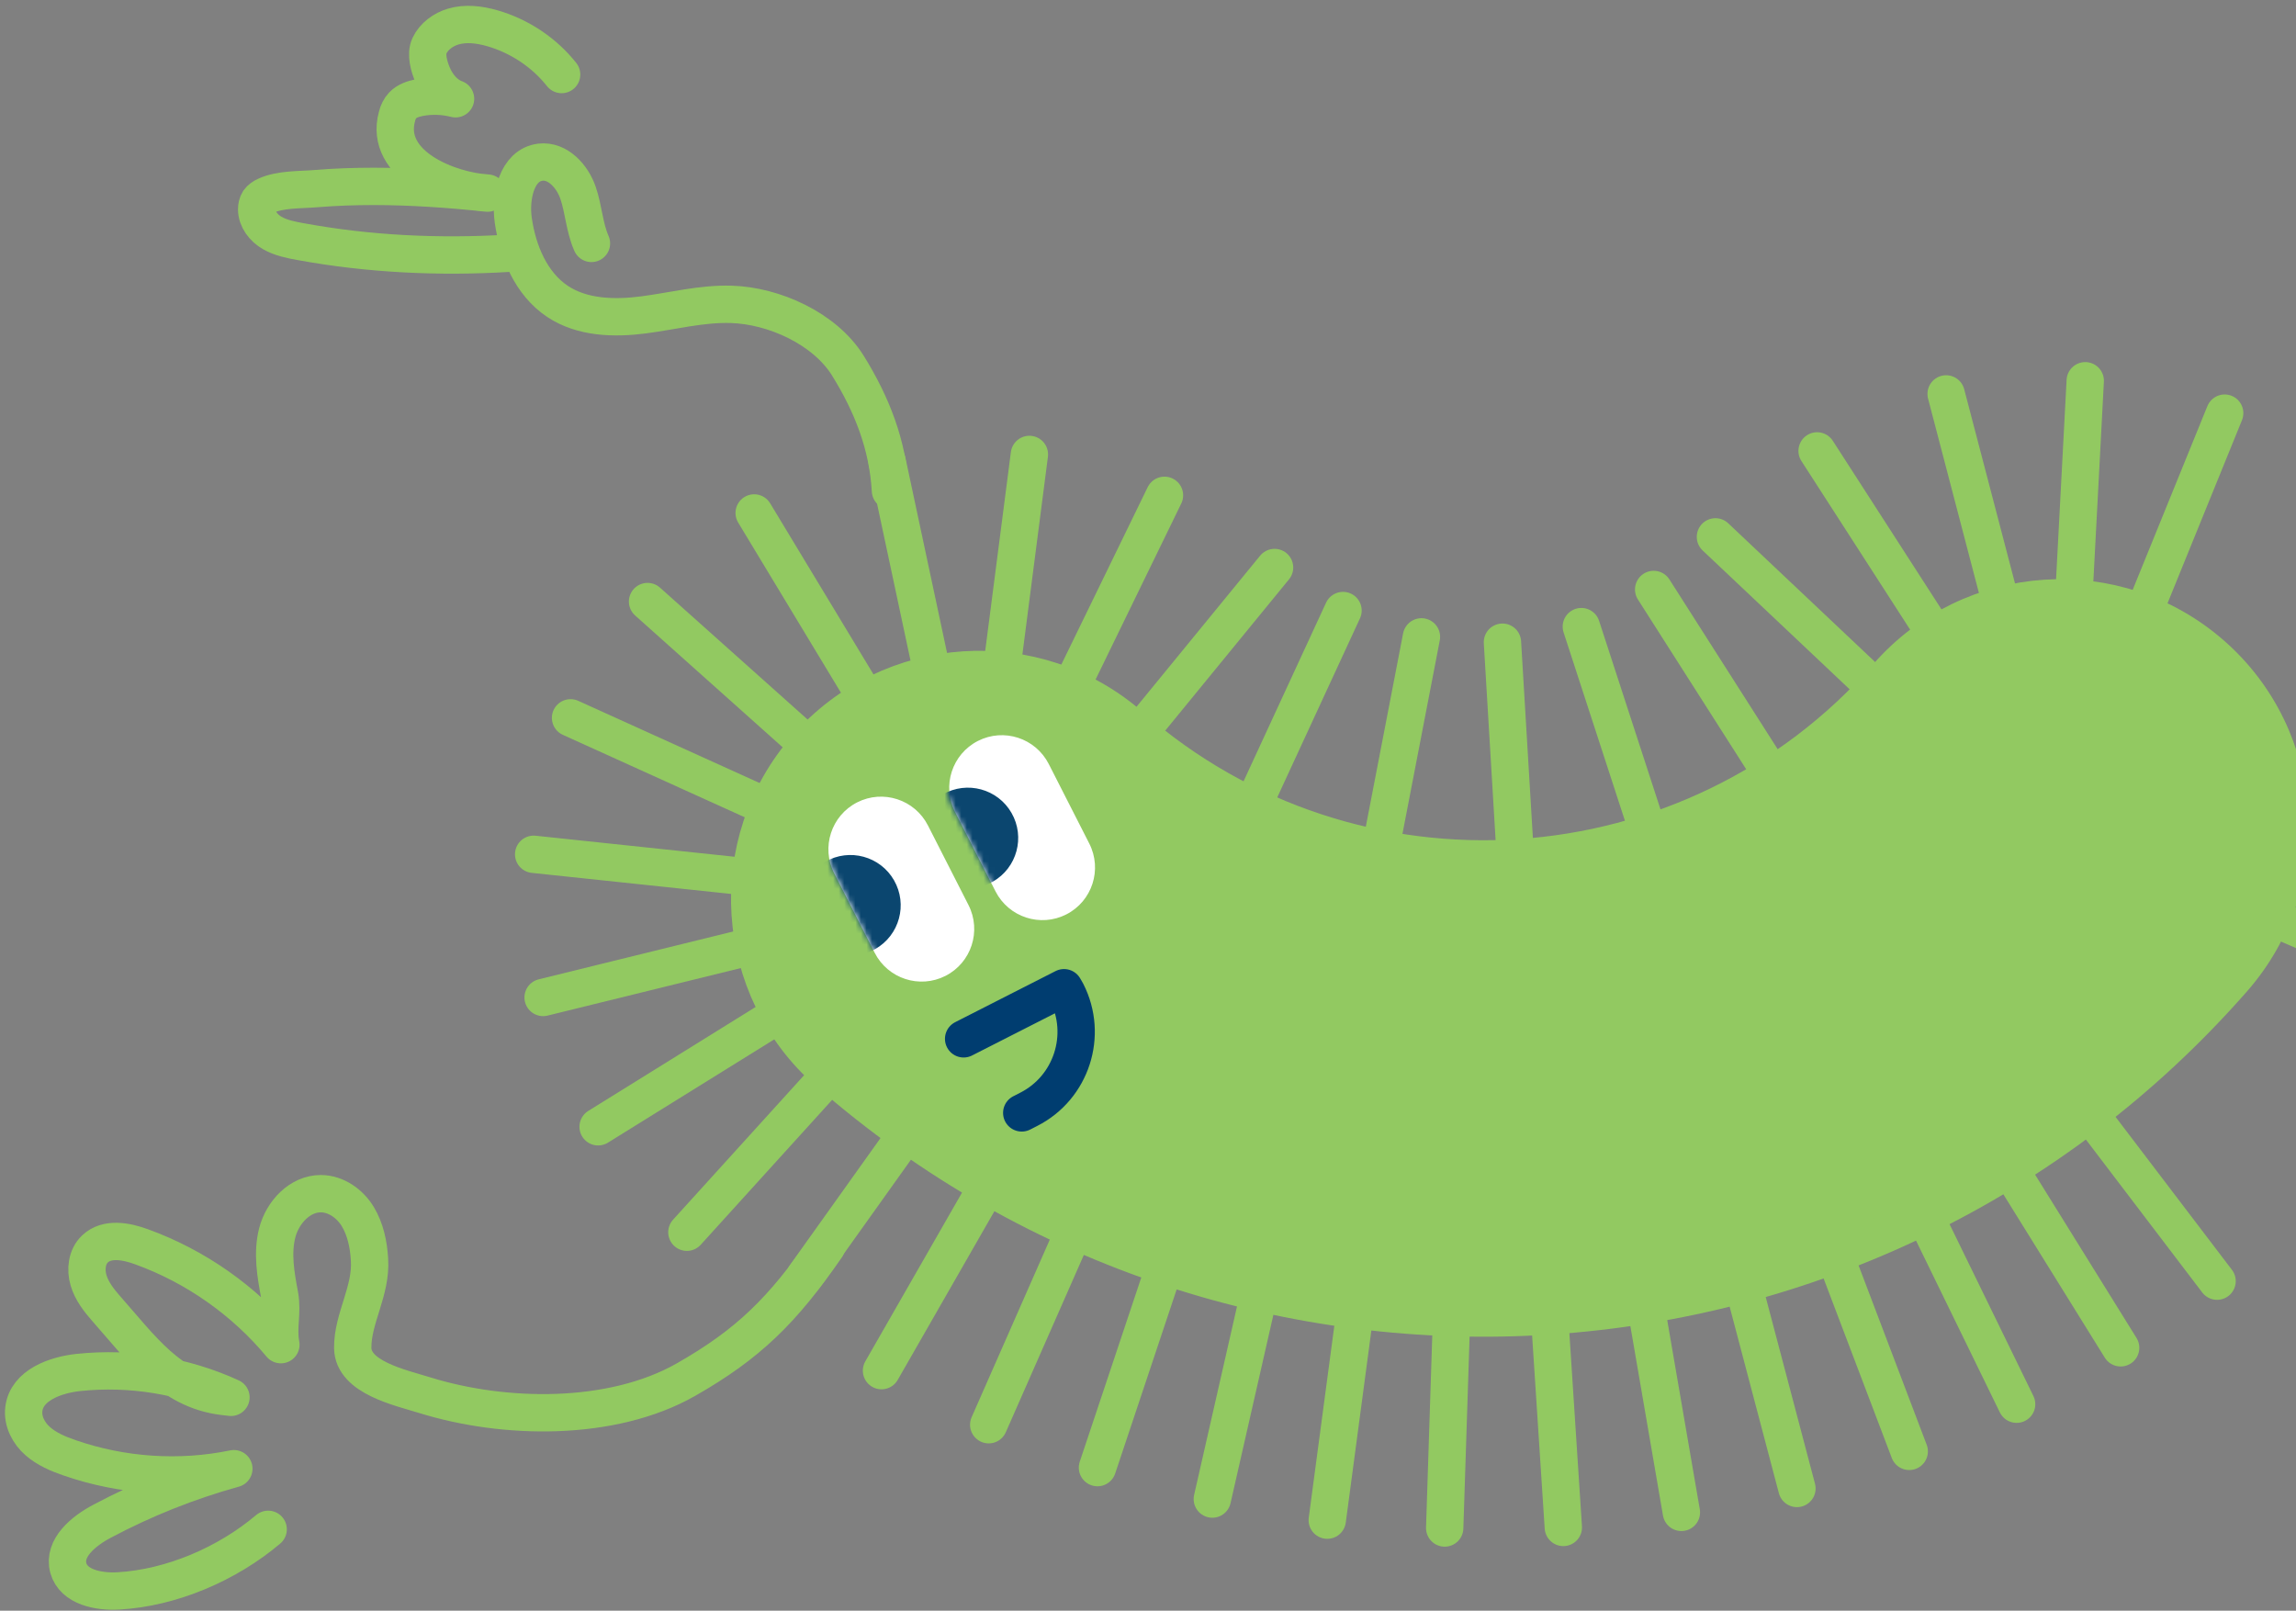 <svg xmlns="http://www.w3.org/2000/svg" xmlns:xlink="http://www.w3.org/1999/xlink" fill="none" viewBox="0 0 412 289"><rect x="0" y="0" width="412" height="289" fill="#808080" stroke="none"/><defs><path id="reuse-0" fill="#fff" d="M156.955 170.955C159.326 175.611 165.016 177.465 169.664 175.098C174.311 172.73 176.156 167.037 173.784 162.381L166.515 148.114C164.144 143.458 158.454 141.604 153.806 143.971C149.159 146.339 147.314 152.032 149.686 156.687L156.955 170.955Z"/></defs><g clip-path="url(#a)"><path fill="#92C961" stroke="#92C961" stroke-miterlimit="10" stroke-width="6.7" d="M148.604 192.315C222.714 257.224 335.822 249.736 400.731 175.626C415.707 158.528 413.971 132.437 396.873 117.461C379.776 102.485 353.685 104.222 338.709 121.32C303.751 161.235 242.813 165.295 202.881 130.309C185.784 115.333 159.693 117.069 144.717 134.167C129.741 151.264 131.478 177.355 148.575 192.331L148.604 192.315Z"/><path stroke="#92C961" stroke-linecap="round" stroke-linejoin="round" stroke-width="6.7" d="M385.066 108.894L399.203 74.13"/><path stroke="#92C961" stroke-linecap="round" stroke-linejoin="round" stroke-width="6.7" d="M372.176 106.302L374.181 68.319"/><path stroke="#92C961" stroke-linecap="round" stroke-linejoin="round" stroke-width="6.7" d="M358.801 107.301L349.219 70.68"/><path stroke="#92C961" stroke-linecap="round" stroke-linejoin="round" stroke-width="6.7" d="M346.526 112.64L326.066 80.905"/><path stroke="#92C961" stroke-linecap="round" stroke-linejoin="round" stroke-width="6.7" d="M335.7 122.659L307.821 96.331"/><path stroke="#92C961" stroke-linecap="round" stroke-linejoin="round" stroke-width="6.7" d="M317.235 137.903L296.737 105.766"/><path stroke="#92C961" stroke-linecap="round" stroke-linejoin="round" stroke-width="6.7" d="M295.476 148.409L283.759 112.433"/><path stroke="#92C961" stroke-linecap="round" stroke-linejoin="round" stroke-width="6.7" d="M269.602 115.228L271.863 152.924"/><path stroke="#92C961" stroke-linecap="round" stroke-linejoin="round" stroke-width="6.7" d="M255.068 114.272L247.896 151.441"/><path stroke="#92C961" stroke-linecap="round" stroke-linejoin="round" stroke-width="6.7" d="M225.086 143.977L240.994 109.546"/><path stroke="#92C961" stroke-linecap="round" stroke-linejoin="round" stroke-width="6.7" d="M228.711 101.828L204.67 131.21"/><path stroke="#92C961" stroke-linecap="round" stroke-linejoin="round" stroke-width="6.7" d="M208.958 88.875L192.411 122.862"/><path stroke="#92C961" stroke-linecap="round" stroke-linejoin="round" stroke-width="6.7" d="M179.872 119.069L184.718 81.538"/><path stroke="#92C961" stroke-linecap="round" stroke-linejoin="round" stroke-width="6.7" d="M167.061 119.707L159.182 82.764"/><path stroke="#92C961" stroke-linecap="round" stroke-linejoin="round" stroke-width="6.7" d="M154.901 124.439L135.331 92.039"/><path stroke="#92C961" stroke-linecap="round" stroke-linejoin="round" stroke-width="6.7" d="M144.388 133.122L116.198 107.935"/><path stroke="#92C961" stroke-linecap="round" stroke-linejoin="round" stroke-width="6.7" d="M136.885 144.436L102.381 128.801"/><path stroke="#92C961" stroke-linecap="round" stroke-linejoin="round" stroke-width="6.7" d="M133.451 157.268L95.76 153.285"/><path stroke="#92C961" stroke-linecap="round" stroke-linejoin="round" stroke-width="6.7" d="M134.201 169.938L97.459 178.974"/><path stroke="#92C961" stroke-linecap="round" stroke-linejoin="round" stroke-width="6.7" d="M139.524 182.184L107.327 202.177"/><path stroke="#92C961" stroke-linecap="round" stroke-linejoin="round" stroke-width="6.7" d="M123.256 221.097L148.734 193.011"/><path stroke="#92C961" stroke-linecap="round" stroke-linejoin="round" stroke-width="6.7" d="M162.418 203.779L144.471 228.937"/><path stroke="#92C961" stroke-linecap="round" stroke-linejoin="round" stroke-width="6.7" d="M177.021 213.057L158.179 245.932"/><path stroke="#92C961" stroke-linecap="round" stroke-linejoin="round" stroke-width="6.7" d="M177.418 255.635L192.683 220.957"/><path stroke="#92C961" stroke-linecap="round" stroke-linejoin="round" stroke-width="6.7" d="M208.949 227.355L196.932 263.331"/><path stroke="#92C961" stroke-linecap="round" stroke-linejoin="round" stroke-width="6.7" d="M217.542 268.974L225.93 232.111"/><path stroke="#92C961" stroke-linecap="round" stroke-linejoin="round" stroke-width="6.7" d="M243.174 235.174L238.167 272.758"/><path stroke="#92C961" stroke-linecap="round" stroke-linejoin="round" stroke-width="6.7" d="M259.24 274.167L260.466 236.438"/><path stroke="#92C961" stroke-linecap="round" stroke-linejoin="round" stroke-width="6.7" d="M278.062 236.216L280.527 274.065"/><path stroke="#92C961" stroke-linecap="round" stroke-linejoin="round" stroke-width="6.7" d="M301.712 271.364L295.275 233.98"/><path stroke="#92C961" stroke-linecap="round" stroke-linejoin="round" stroke-width="6.7" d="M312.773 230.426L322.447 267.072"/><path stroke="#92C961" stroke-linecap="round" stroke-linejoin="round" stroke-width="6.7" d="M342.598 260.417L329.198 225.136"/><path stroke="#92C961" stroke-linecap="round" stroke-linejoin="round" stroke-width="6.7" d="M361.868 251.955L345.31 218.021"/><path stroke="#92C961" stroke-linecap="round" stroke-linejoin="round" stroke-width="6.7" d="M360.542 209.639L380.534 241.835"/><path stroke="#92C961" stroke-linecap="round" stroke-linejoin="round" stroke-width="6.7" d="M397.839 229.876L374.73 199.504"/><path stroke="#92C961" stroke-linecap="round" stroke-linejoin="round" stroke-width="6.7" d="M407.605 164.559L442.3 179.584"/><path stroke="#92C961" stroke-linecap="round" stroke-linejoin="round" stroke-width="6.7" d="M410.023 138.323L446.773 129.706"/><path fill="#fff" d="M178.632 159.927C181.004 164.583 186.694 166.438 191.341 164.07C195.989 161.702 197.833 156.009 195.462 151.354L188.193 137.086C185.821 132.431 180.131 130.576 175.484 132.943C170.837 135.311 168.992 141.004 171.364 145.66L178.632 159.927Z"/><use xlink:href="#reuse-0"/><mask id="b" width="27" height="35" x="148" y="142" maskUnits="userSpaceOnUse" style="mask-type:luminance"><use xlink:href="#reuse-0"/></mask><g mask="url(#b)"><path fill="#0B466F" d="M157.085 170.27C161.41 167.791 162.907 162.276 160.428 157.951C157.95 153.626 152.434 152.129 148.109 154.608C143.784 157.086 142.288 162.602 144.766 166.927C147.245 171.252 152.76 172.748 157.085 170.27Z"/></g><mask id="c" width="27" height="35" x="169" y="130" maskUnits="userSpaceOnUse" style="mask-type:luminance"><path fill="#fff" d="M178.04 158.878C180.412 163.534 186.102 165.389 190.749 163.021C195.397 160.654 197.241 154.96 194.87 150.305L187.601 136.037C185.229 131.382 179.539 129.527 174.892 131.894C170.245 134.262 168.4 139.955 170.772 144.611L178.04 158.878Z"/></mask><g mask="url(#c)"><path fill="#0B466F" d="M178.171 158.187C182.496 155.709 183.993 150.193 181.514 145.868C179.036 141.544 173.52 140.047 169.195 142.525C164.871 145.004 163.374 150.519 165.852 154.844C168.331 159.169 173.846 160.666 178.171 158.187Z"/></g><path stroke="#003D70" stroke-linecap="round" stroke-linejoin="round" stroke-width="6.7" d="M183.343 199.685L184.595 199.045C192.265 195.15 195.309 185.738 191.414 178.068L190.932 177.227L172.915 186.396"/><path stroke="#92C961" stroke-linecap="round" stroke-linejoin="round" stroke-width="6.7" d="M48.12 274.405C40.806 280.6 30.794 284.913 21.241 285.455C17.659 285.659 13.221 284.773 12.263 281.353C11.28 277.756 15 274.699 18.315 272.954C25.815 268.964 33.78 265.786 41.962 263.524C32.208 265.531 21.912 264.843 12.487 261.575C10.426 260.869 8.385 259.996 6.762 258.576C5.139 257.156 4.012 254.989 4.279 252.832C4.771 248.582 9.89 246.689 14.147 246.252C23.422 245.291 32.973 246.83 41.444 250.721C40.947 250.659 40.495 250.61 39.997 250.549C30.587 249.391 25.341 241.918 19.084 234.831C17.755 233.319 16.464 231.671 15.889 229.727C15.314 227.783 15.573 225.477 17.051 224.09C19.196 222.052 22.647 222.694 25.43 223.719C35.108 227.227 43.827 233.366 50.401 241.273C49.804 238.147 50.75 235.563 50.183 232.42C49.477 228.702 48.809 224.847 49.754 221.184C50.699 217.522 53.817 214.155 57.607 214.18C60.318 214.205 62.8 215.981 64.188 218.268C65.576 220.555 66.151 223.308 66.304 225.994C66.684 231.633 63.236 236.575 63.297 241.858C63.357 247.14 71.71 248.942 76.207 250.333C90.459 254.765 109.736 255.122 123.053 247.567C134.323 241.147 140.448 235.094 148.32 223.686"/><path stroke="#92C961" stroke-linecap="round" stroke-linejoin="round" stroke-width="6.7" d="M159.786 88.043C159.322 79.859 156.502 72.628 152.127 65.578C147.969 58.923 138.87 54.841 131.23 54.609C125.909 54.446 120.703 55.822 115.457 56.502C110.212 57.182 104.477 57.024 100.055 54.085C95.306 50.932 92.901 45.139 92.103 39.522C91.5 35.256 92.737 29.606 96.98 29.1C100.089 28.738 102.703 31.626 103.719 34.581C104.736 37.537 104.857 40.795 106.132 43.674"/><path stroke="#92C961" stroke-linecap="round" stroke-linejoin="round" stroke-width="6.7" d="M91.283 45.443C78.805 46.194 66.198 45.608 53.951 43.356C52.204 43.045 50.4 42.685 48.857 41.804C47.314 40.923 46.046 39.316 46.057 37.532C46.067 37.054 46.158 36.526 46.429 36.109C46.74 35.667 47.19 35.362 47.69 35.137C50.246 33.922 53.953 34.08 56.723 33.844C60.158 33.559 63.586 33.445 67.056 33.443C73.892 33.45 80.684 33.927 87.488 34.648C80.737 34.284 68.836 29.708 71.235 20.898C71.412 20.15 71.752 19.44 72.257 18.907C73.033 18.095 74.148 17.741 75.232 17.517C77.392 17.102 79.639 17.188 81.745 17.722C79.848 17.032 78.432 15.322 77.639 13.45C76.997 11.958 76.354 9.744 77.057 8.227C77.839 6.523 79.576 5.286 81.313 4.771C83.567 4.103 86.003 4.406 88.29 5.051C93.18 6.452 97.634 9.398 100.78 13.373"/></g><defs><clipPath id="a"><path fill="#fff" d="M0 0H412V289H0z"/></clipPath></defs></svg>
